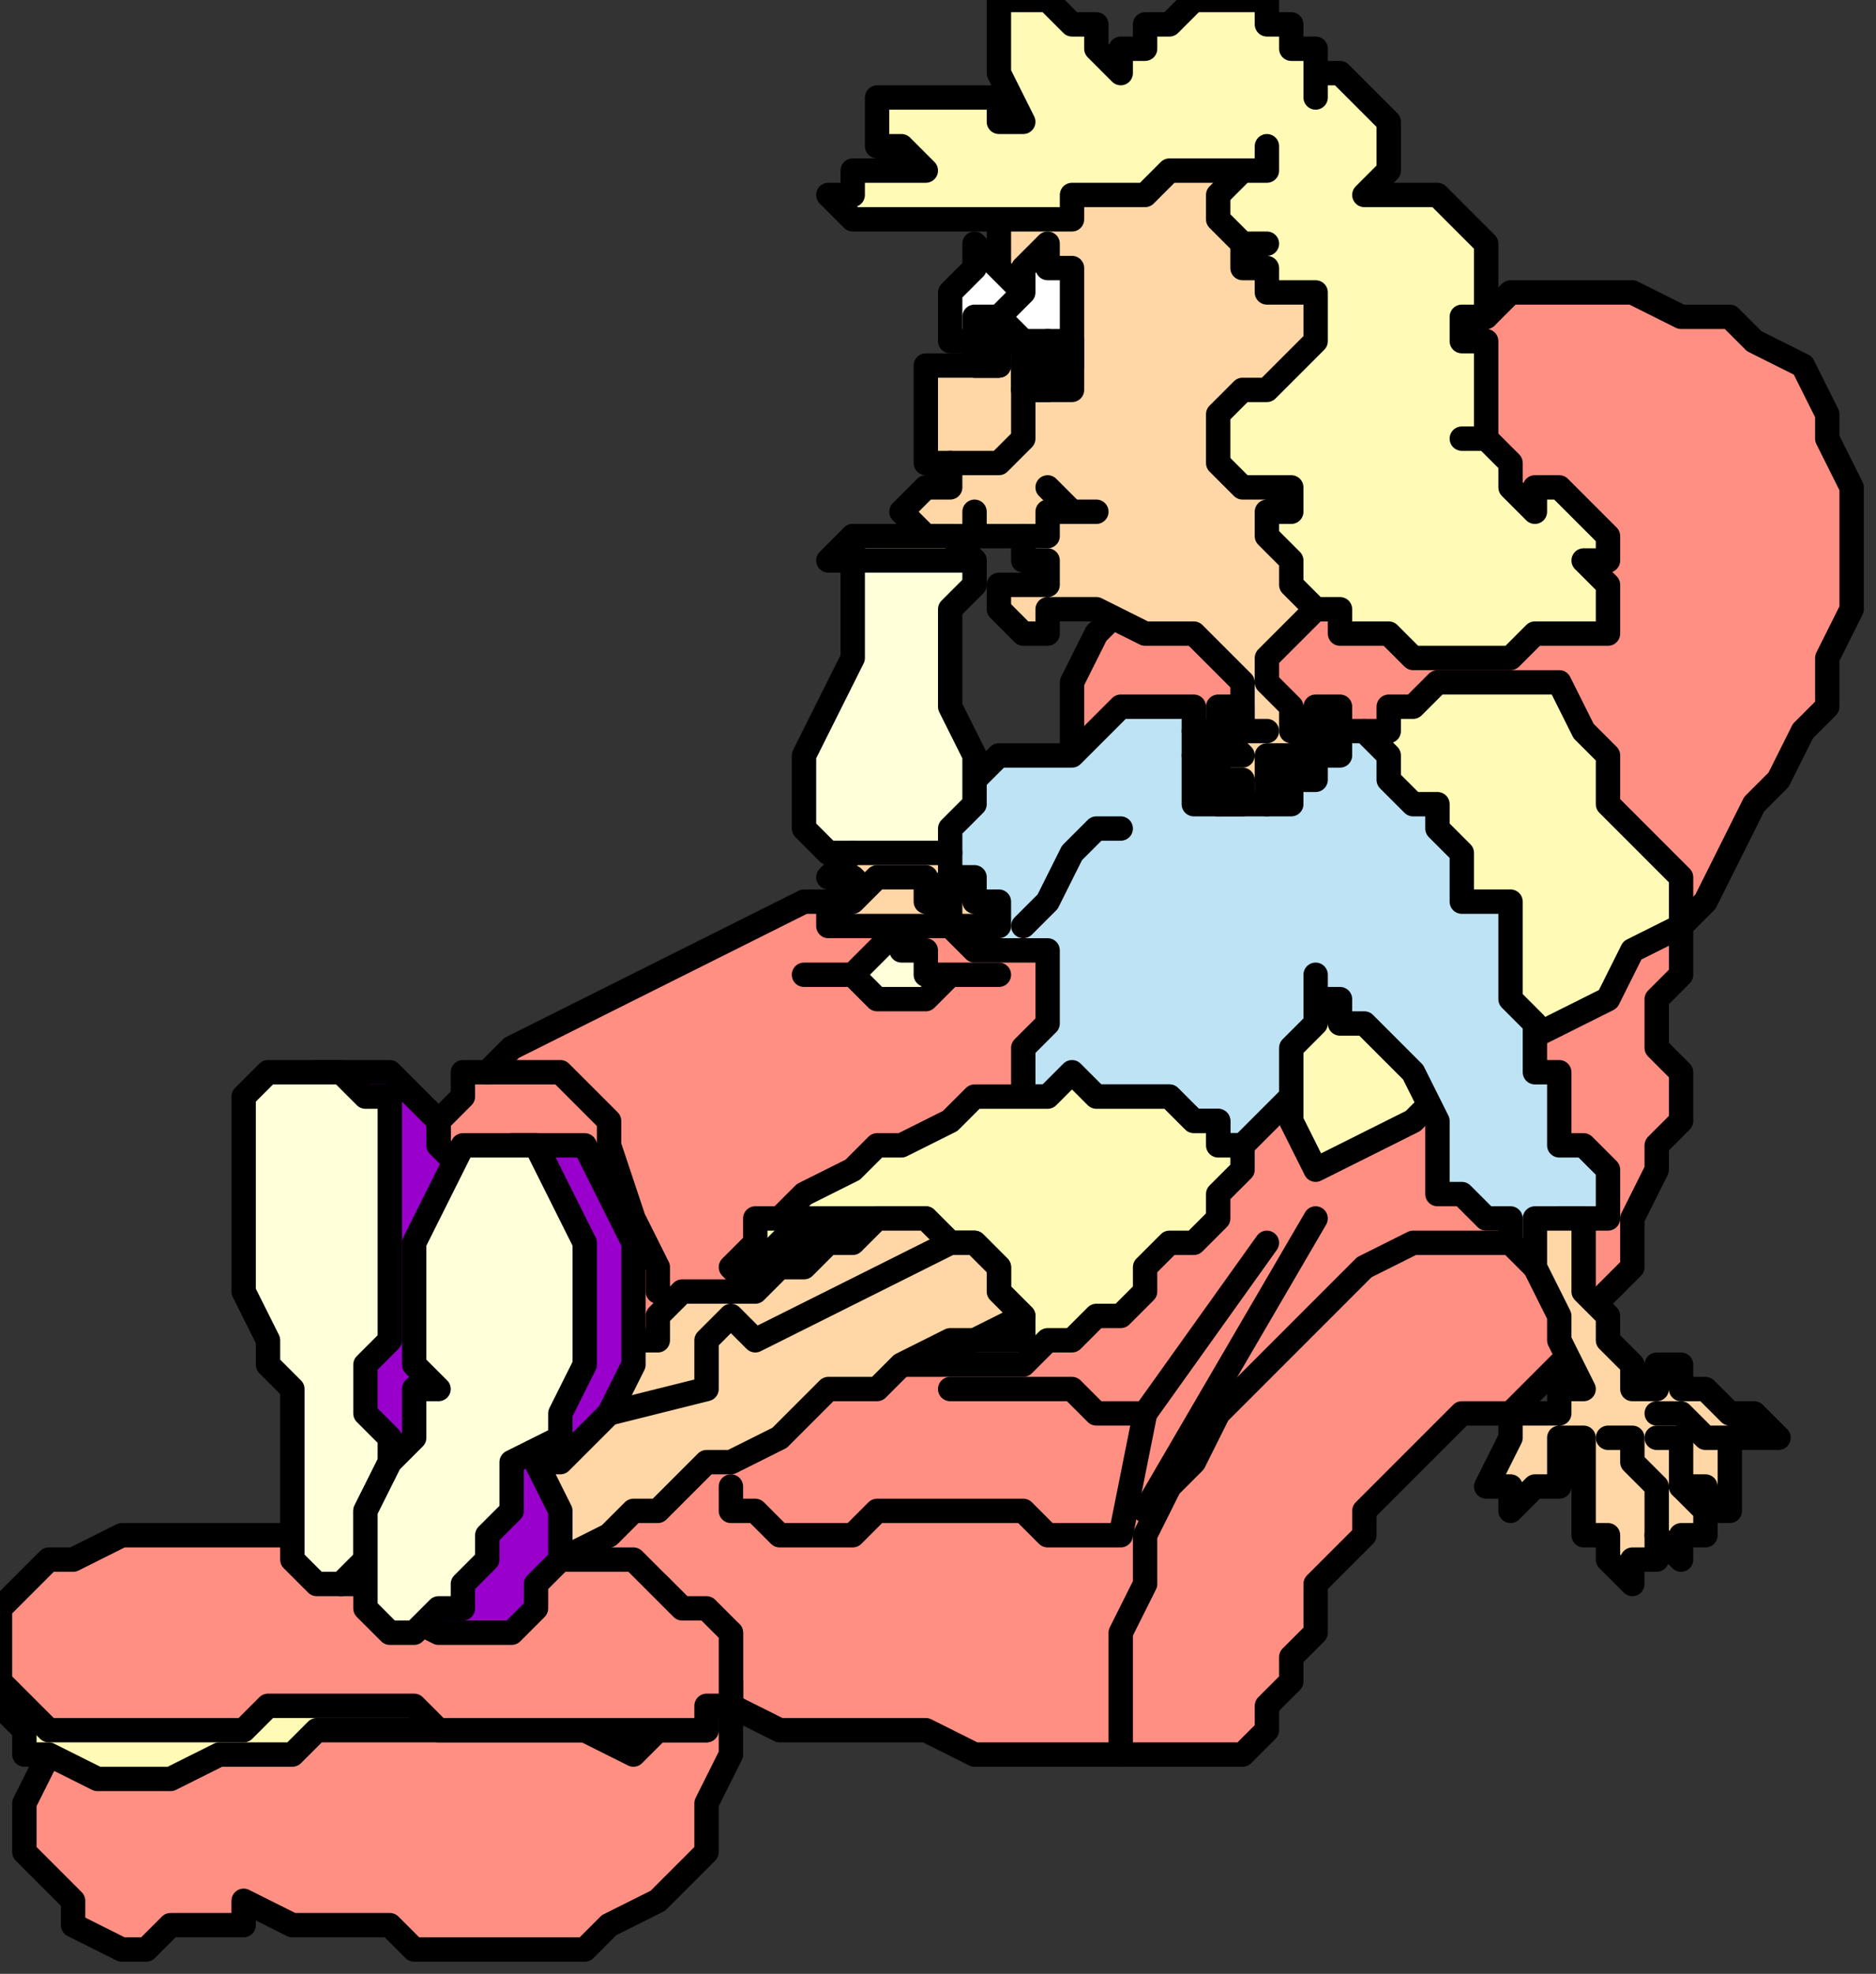 <?xml version="1.0" encoding="UTF-8" standalone="no"?>
<svg
   xmlns:dc="http://purl.org/dc/elements/1.1/"
   xmlns:cc="http://creativecommons.org/ns#"
   xmlns:rdf="http://www.w3.org/1999/02/22-rdf-syntax-ns#"
   xmlns:svg="http://www.w3.org/2000/svg"
   xmlns="http://www.w3.org/2000/svg"
   xmlns:sodipodi="http://sodipodi.sourceforge.net/DTD/sodipodi-0.dtd"
   xmlns:inkscape="http://www.inkscape.org/namespaces/inkscape"
   version="1.0"
   width="20.373mm"
   height="21.431mm"
   id="svg163"
   sodipodi:docname="XPEPL017.WMF">
  <rect width="100%" height="100%" fill="#333333" stroke="none"/>
  <sodipodi:namedview
     pagecolor="#ffffff"
     bordercolor="#666666"
     borderopacity="1"
     objecttolerance="10"
     gridtolerance="10"
     guidetolerance="10"
     inkscape:pageopacity="0"
     inkscape:pageshadow="2"
     inkscape:window-width="640"
     inkscape:window-height="480"
     id="namedview165" />
  <defs
     id="defs3">
    <pattern
       id="WMFhbasepattern"
       patternUnits="userSpaceOnUse"
       width="6"
       height="6"
       x="0"
       y="0" />
  </defs>
  <path
     style="fill:#ff8f82;fill-rule:evenodd;fill-opacity:1;stroke:none;"
     d="  M 75,27   L 75,29   L 74,30   L 73,32   L 72,33   L 71,35   L 70,37   L 69,38   L 69,40   L 68,41   L 68,43   L 69,44   L 69,46   L 68,47   L 68,48   L 67,50   L 67,51   L 67,52   L 66,53   L 65,54   L 65,55   L 64,56   L 63,57   L 62,58   L 60,58   L 59,59   L 58,60   L 57,61   L 56,62   L 56,63   L 55,64   L 54,65   L 54,67   L 53,68   L 53,69   L 52,70   L 52,71   L 51,72   L 50,72   L 49,72   L 48,72   L 48,72   L 47,72   L 46,72   L 46,72   L 45,72   L 45,72   L 45,72   L 44,72   L 42,72   L 40,72   L 38,71   L 36,71   L 34,71   L 32,71   L 30,70   L 28,70   L 27,70   L 26,70   L 25,70   L 24,70   L 23,69   L 22,69   L 21,68   L 20,68   L 19,63   L 18,57   L 18,52   L 18,47   L 18,46   L 19,45   L 19,44   L 20,44   L 21,43   L 23,42   L 25,41   L 27,40   L 29,39   L 31,38   L 33,37   L 36,37   L 37,36   L 38,36   L 39,36   L 40,35   L 41,35   L 42,34   L 43,34   L 44,34   L 44,32   L 44,31   L 44,30   L 44,28   L 45,26   L 46,25   L 47,23   L 48,22   L 49,21   L 50,20   L 51,19   L 53,18   L 54,17   L 55,17   L 56,15   L 58,14   L 59,14   L 61,13   L 62,12   L 64,12   L 67,12   L 69,13   L 71,13   L 72,14   L 74,15   L 75,17   L 75,18   L 76,20   L 76,22   L 76,23   L 76,25   L 75,27  z "
     id="path5" />
  <path
     style="fill:none;stroke:#000000;stroke-width:1px;stroke-linecap:round;stroke-linejoin:round;stroke-miterlimit:4;stroke-dasharray:none;stroke-opacity:1;"
     d="  M 75,27   L 75,29   L 74,30   L 73,32   L 72,33   L 71,35   L 70,37   L 69,38   L 69,40   L 68,41   L 68,43   L 69,44   L 69,46   L 68,47   L 68,48   L 67,50   L 67,51   L 67,52   L 66,53   L 65,54   L 65,55   L 64,56   L 63,57   L 62,58   L 60,58   L 59,59   L 58,60   L 57,61   L 56,62   L 56,63   L 55,64   L 54,65   L 54,67   L 53,68   L 53,69   L 52,70   L 52,71   L 51,72   L 50,72   L 49,72   L 48,72   L 48,72   L 47,72   L 46,72   L 46,72   L 45,72   L 45,72   L 45,72   L 44,72   L 42,72   L 40,72   L 38,71   L 36,71   L 34,71   L 32,71   L 30,70   L 28,70   L 27,70   L 26,70   L 25,70   L 24,70   L 23,69   L 22,69   L 21,68   L 20,68   L 19,63   L 18,57   L 18,52   L 18,47   L 18,46   L 19,45   L 19,44   L 20,44   L 21,43   L 23,42   L 25,41   L 27,40   L 29,39   L 31,38   L 33,37   L 36,37   L 37,36   L 38,36   L 39,36   L 40,35   L 41,35   L 42,34   L 43,34   L 44,34   L 44,32   L 44,31   L 44,30   L 44,28   L 45,26   L 46,25   L 47,23   L 48,22   L 49,21   L 50,20   L 51,19   L 53,18   L 54,17   L 55,17   L 56,15   L 58,14   L 59,14   L 61,13   L 62,12   L 64,12   L 67,12   L 69,13   L 71,13   L 72,14   L 74,15   L 75,17   L 75,18   L 76,20   L 76,22   L 76,23   L 76,25   L 75,27  "
     id="path7" />
  <path
     style="fill:#fffab5;fill-rule:evenodd;fill-opacity:1;stroke:none;"
     d="  M 54,48   L 56,47   L 58,46   L 60,44   L 62,43   L 64,42   L 66,41   L 67,39   L 69,38   L 69,37   L 69,36   L 68,35   L 67,34   L 66,33   L 66,31   L 65,30   L 64,28   L 63,28   L 63,28   L 62,28   L 61,28   L 60,28   L 60,28   L 59,28   L 58,29   L 57,29   L 57,30   L 56,30   L 56,30   L 55,31   L 53,32   L 52,33   L 51,34   L 51,35   L 50,36   L 50,37   L 50,38   L 50,39   L 50,40   L 51,41   L 51,42   L 52,43   L 53,45   L 53,46   L 54,48  z "
     id="path9" />
  <path
     style="fill:none;stroke:#000000;stroke-width:1px;stroke-linecap:round;stroke-linejoin:round;stroke-miterlimit:4;stroke-dasharray:none;stroke-opacity:1;"
     d="  M 54,48   L 56,47   L 58,46   L 60,44   L 62,43   L 64,42   L 66,41   L 67,39   L 69,38   L 69,37   L 69,36   L 68,35   L 67,34   L 66,33   L 66,31   L 65,30   L 64,28   L 63,28   L 63,28   L 62,28   L 61,28   L 60,28   L 60,28   L 59,28   L 58,29   L 57,29   L 57,30   L 56,30   L 56,30   L 55,31   L 53,32   L 52,33   L 51,34   L 51,35   L 50,36   L 50,37   L 50,38   L 50,39   L 50,40   L 51,41   L 51,42   L 52,43   L 53,45   L 53,46   L 54,48  "
     id="path11" />
  <path
     style="fill:#bde3f5;fill-rule:evenodd;fill-opacity:1;stroke:none;"
     d="  M 43,45   L 42,45   L 42,44   L 42,43   L 43,42   L 43,41   L 43,40   L 43,39   L 42,39   L 42,39   L 41,39   L 40,39   L 39,38   L 39,38   L 38,38   L 38,37   L 38,37   L 38,36   L 38,35   L 38,34   L 39,33   L 40,32   L 40,32   L 41,31   L 42,31   L 43,31   L 44,31   L 45,30   L 45,30   L 46,29   L 47,29   L 48,29   L 48,29   L 49,29   L 49,30   L 50,30   L 50,30   L 51,30   L 53,30   L 54,30   L 55,30   L 56,30   L 57,31   L 57,32   L 58,33   L 59,33   L 59,34   L 60,35   L 60,37   L 60,37   L 61,37   L 62,37   L 62,38   L 62,39   L 62,41   L 63,42   L 63,44   L 63,44   L 63,44   L 64,44   L 64,44   L 64,45   L 64,45   L 64,46   L 64,47   L 64,47   L 65,47   L 65,47   L 65,47   L 66,48   L 66,49   L 66,50   L 65,50   L 64,50   L 64,50   L 63,51   L 63,52   L 63,52   L 62,51   L 62,50   L 61,50   L 61,50   L 60,49   L 60,49   L 60,49   L 59,49   L 59,48   L 59,47   L 59,46   L 58,44   L 57,43   L 57,43   L 56,42   L 55,42   L 55,42   L 55,41   L 54,41   L 54,41   L 54,40   L 54,40   L 54,40   L 54,41   L 54,42   L 53,43   L 53,44   L 53,45   L 52,46   L 51,47   L 50,47   L 50,46   L 49,46   L 48,45   L 47,45   L 46,45   L 45,45   L 44,45   L 43,45  z "
     id="path13" />
  <path
     style="fill:none;stroke:#000000;stroke-width:1px;stroke-linecap:round;stroke-linejoin:round;stroke-miterlimit:4;stroke-dasharray:none;stroke-opacity:1;"
     d="  M 43,45   L 42,45   L 42,44   L 42,43   L 43,42   L 43,41   L 43,40   L 43,39   L 42,39   L 42,39   L 41,39   L 40,39   L 39,38   L 39,38   L 38,38   L 38,37   L 38,37   L 38,36   L 38,35   L 38,34   L 39,33   L 40,32   L 40,32   L 41,31   L 42,31   L 43,31   L 44,31   L 45,30   L 45,30   L 46,29   L 47,29   L 48,29   L 48,29   L 49,29   L 49,30   L 50,30   L 50,30   L 51,30   L 53,30   L 54,30   L 55,30   L 56,30   L 57,31   L 57,32   L 58,33   L 59,33   L 59,34   L 60,35   L 60,37   L 60,37   L 61,37   L 62,37   L 62,38   L 62,39   L 62,41   L 63,42   L 63,44   L 63,44   L 63,44   L 64,44   L 64,44   L 64,45   L 64,45   L 64,46   L 64,47   L 64,47   L 65,47   L 65,47   L 65,47   L 66,48   L 66,49   L 66,50   L 65,50   L 64,50   L 64,50   L 63,51   L 63,52   L 63,52   L 62,51   L 62,50   L 61,50   L 61,50   L 60,49   L 60,49   L 60,49   L 59,49   L 59,48   L 59,47   L 59,46   L 58,44   L 57,43   L 57,43   L 56,42   L 55,42   L 55,42   L 55,41   L 54,41   L 54,41   L 54,40   L 54,40   L 54,40   L 54,41   L 54,42   L 53,43   L 53,44   L 53,45   L 52,46   L 51,47   L 50,47   L 50,46   L 49,46   L 48,45   L 47,45   L 46,45   L 45,45   L 44,45   L 43,45  "
     id="path15" />
  <path
     style="fill:#fffab5;fill-rule:evenodd;fill-opacity:1;stroke:none;"
     d="  M 31,53   L 30,52   L 31,51   L 31,50   L 32,50   L 33,49   L 35,48   L 36,47   L 37,47   L 39,46   L 40,45   L 42,45   L 43,45   L 44,44   L 45,45   L 46,45   L 47,45   L 48,45   L 49,46   L 50,46   L 50,47   L 51,47   L 51,48   L 50,49   L 50,50   L 49,51   L 48,51   L 47,52   L 47,53   L 46,54   L 45,54   L 44,55   L 43,55   L 42,56   L 42,56   L 41,56   L 40,56   L 40,56   L 39,56   L 39,56   L 38,56   L 37,56   L 36,56   L 35,55   L 34,55   L 33,55   L 32,54   L 31,54   L 31,53  z "
     id="path17" />
  <path
     style="fill:none;stroke:#000000;stroke-width:1px;stroke-linecap:round;stroke-linejoin:round;stroke-miterlimit:4;stroke-dasharray:none;stroke-opacity:1;"
     d="  M 31,53   L 30,52   L 31,51   L 31,50   L 32,50   L 33,49   L 35,48   L 36,47   L 37,47   L 39,46   L 40,45   L 42,45   L 43,45   L 44,44   L 45,45   L 46,45   L 47,45   L 48,45   L 49,46   L 50,46   L 50,47   L 51,47   L 51,48   L 50,49   L 50,50   L 49,51   L 48,51   L 47,52   L 47,53   L 46,54   L 45,54   L 44,55   L 43,55   L 42,56   L 42,56   L 41,56   L 40,56   L 40,56   L 39,56   L 39,56   L 38,56   L 37,56   L 36,56   L 35,55   L 34,55   L 33,55   L 32,54   L 31,54   L 31,53  "
     id="path19" />
  <path
     style="fill:#000000;fill-rule:evenodd;fill-opacity:1;stroke:none;"
     d="  M 37,50   L 38,50   L 39,51   L 40,51   L 41,52   L 41,53   L 42,54   L 42,54   L 42,55   L 42,55   L 42,55   L 42,55   L 41,55   L 40,55   L 39,55   L 38,55   L 37,55   L 36,55   L 35,55   L 34,55   L 33,54   L 32,54   L 32,53   L 31,53   L 31,52   L 31,52   L 32,51   L 32,51   L 33,50   L 34,50   L 35,50   L 36,50   L 37,50  z "
     id="path21" />
  <path
     style="fill:none;stroke:#000000;stroke-width:1px;stroke-linecap:round;stroke-linejoin:round;stroke-miterlimit:4;stroke-dasharray:none;stroke-opacity:1;"
     d="  M 37,50   L 38,50   L 39,51   L 40,51   L 41,52   L 41,53   L 42,54   L 42,54   L 42,55   L 42,55   L 42,55   L 42,55   L 41,55   L 40,55   L 39,55   L 38,55   L 37,55   L 36,55   L 35,55   L 34,55   L 33,54   L 32,54   L 32,53   L 31,53   L 31,52   L 31,52   L 32,51   L 32,51   L 33,50   L 34,50   L 35,50   L 36,50   L 37,50  "
     id="path23" />
  <path
     style="fill:#ffd6a6;fill-rule:evenodd;fill-opacity:1;stroke:none;"
     d="  M 21,65   L 22,64   L 23,64   L 25,63   L 26,62   L 27,62   L 28,61   L 29,60   L 30,60   L 32,59   L 33,58   L 34,57   L 36,57   L 37,56   L 39,55   L 40,55   L 42,54   L 41,53   L 41,52   L 40,51   L 39,51   L 38,50   L 37,50   L 36,50   L 36,50   L 35,51   L 34,51   L 34,51   L 33,52   L 32,52   L 32,52   L 31,53   L 30,53   L 29,53   L 28,53   L 28,53   L 27,54   L 27,55   L 26,55   L 26,55   L 25,55   L 25,55   L 24,55   L 23,55   L 23,56   L 22,58   L 22,60   L 22,63   L 21,65  z "
     id="path25" />
  <path
     style="fill:none;stroke:#000000;stroke-width:1px;stroke-linecap:round;stroke-linejoin:round;stroke-miterlimit:4;stroke-dasharray:none;stroke-opacity:1;"
     d="  M 21,65   L 22,64   L 23,64   L 25,63   L 26,62   L 27,62   L 28,61   L 29,60   L 30,60   L 32,59   L 33,58   L 34,57   L 36,57   L 37,56   L 39,55   L 40,55   L 42,54   L 41,53   L 41,52   L 40,51   L 39,51   L 38,50   L 37,50   L 36,50   L 36,50   L 35,51   L 34,51   L 34,51   L 33,52   L 32,52   L 32,52   L 31,53   L 30,53   L 29,53   L 28,53   L 28,53   L 27,54   L 27,55   L 26,55   L 26,55   L 25,55   L 25,55   L 24,55   L 23,55   L 23,56   L 22,58   L 22,60   L 22,63   L 21,65  "
     id="path27" />
  <path
     style="fill:#ff8f82;fill-rule:evenodd;fill-opacity:1;stroke:none;"
     d="  M 2,71   L 2,72   L 1,74   L 1,75   L 1,76   L 2,77   L 3,78   L 3,79   L 5,80   L 5,80   L 6,80   L 7,79   L 7,79   L 8,79   L 9,79   L 10,79   L 10,78   L 12,79   L 13,79   L 14,79   L 16,79   L 17,80   L 18,80   L 20,80   L 21,80   L 23,80   L 24,80   L 25,79   L 27,78   L 28,77   L 29,76   L 29,74   L 30,72   L 30,71   L 30,70   L 30,69   L 29,69   L 27,69   L 24,68   L 22,68   L 20,68   L 17,68   L 15,68   L 12,68   L 10,69   L 9,69   L 8,69   L 7,69   L 6,70   L 5,70   L 4,70   L 3,71   L 2,71  z "
     id="path29" />
  <path
     style="fill:none;stroke:#000000;stroke-width:1px;stroke-linecap:round;stroke-linejoin:round;stroke-miterlimit:4;stroke-dasharray:none;stroke-opacity:1;"
     d="  M 2,71   L 2,72   L 1,74   L 1,75   L 1,76   L 2,77   L 3,78   L 3,79   L 5,80   L 5,80   L 6,80   L 7,79   L 7,79   L 8,79   L 9,79   L 10,79   L 10,78   L 12,79   L 13,79   L 14,79   L 16,79   L 17,80   L 18,80   L 20,80   L 21,80   L 23,80   L 24,80   L 25,79   L 27,78   L 28,77   L 29,76   L 29,74   L 30,72   L 30,71   L 30,70   L 30,69   L 29,69   L 27,69   L 24,68   L 22,68   L 20,68   L 17,68   L 15,68   L 12,68   L 10,69   L 9,69   L 8,69   L 7,69   L 6,70   L 5,70   L 4,70   L 3,71   L 2,71  "
     id="path31" />
  <path
     style="fill:#fffab5;fill-rule:evenodd;fill-opacity:1;stroke:none;"
     d="  M 16,65   L 17,64   L 17,64   L 18,64   L 18,64   L 19,64   L 19,64   L 20,64   L 21,64   L 23,64   L 24,64   L 26,65   L 27,65   L 28,66   L 29,67   L 30,67   L 30,68   L 30,69   L 30,70   L 29,70   L 29,71   L 28,71   L 27,71   L 26,72   L 24,71   L 22,71   L 21,71   L 20,71   L 19,71   L 18,71   L 17,71   L 17,71   L 16,71   L 15,71   L 14,71   L 14,71   L 13,71   L 12,72   L 11,72   L 10,72   L 9,72   L 7,73   L 5,73   L 4,73   L 2,72   L 1,72   L 1,71   L 0,70   L 0,69   L 1,68   L 1,67   L 2,66   L 4,66   L 5,65   L 6,65   L 8,65   L 9,65   L 11,65   L 12,64   L 13,64   L 14,64   L 14,64   L 15,64   L 16,64   L 16,65  z "
     id="path33" />
  <path
     style="fill:none;stroke:#000000;stroke-width:1px;stroke-linecap:round;stroke-linejoin:round;stroke-miterlimit:4;stroke-dasharray:none;stroke-opacity:1;"
     d="  M 16,65   L 17,64   L 17,64   L 18,64   L 18,64   L 19,64   L 19,64   L 20,64   L 21,64   L 23,64   L 24,64   L 26,65   L 27,65   L 28,66   L 29,67   L 30,67   L 30,68   L 30,69   L 30,70   L 29,70   L 29,71   L 28,71   L 27,71   L 26,72   L 24,71   L 22,71   L 21,71   L 20,71   L 19,71   L 18,71   L 17,71   L 17,71   L 16,71   L 15,71   L 14,71   L 14,71   L 13,71   L 12,72   L 11,72   L 10,72   L 9,72   L 7,73   L 5,73   L 4,73   L 2,72   L 1,72   L 1,71   L 0,70   L 0,69   L 1,68   L 1,67   L 2,66   L 4,66   L 5,65   L 6,65   L 8,65   L 9,65   L 11,65   L 12,64   L 13,64   L 14,64   L 14,64   L 15,64   L 16,64   L 16,65  "
     id="path35" />
  <path
     style="fill:#ff8f82;fill-rule:evenodd;fill-opacity:1;stroke:none;"
     d="  M 16,64   L 17,64   L 17,64   L 18,64   L 18,64   L 19,64   L 19,64   L 20,64   L 21,64   L 23,64   L 24,64   L 26,64   L 27,65   L 28,66   L 29,66   L 30,67   L 30,68   L 30,69   L 30,70   L 29,70   L 29,71   L 28,71   L 27,71   L 26,71   L 24,71   L 22,71   L 21,71   L 20,71   L 19,71   L 18,71   L 17,70   L 17,70   L 16,70   L 15,70   L 14,70   L 14,70   L 13,70   L 12,70   L 11,70   L 10,71   L 9,71   L 7,71   L 5,71   L 3,71   L 2,71   L 1,70   L 0,69   L 0,68   L 0,67   L 0,66   L 1,65   L 2,64   L 3,64   L 5,63   L 6,63   L 8,63   L 9,63   L 10,63   L 12,63   L 13,63   L 13,63   L 14,63   L 15,64   L 16,64   L 16,64  z "
     id="path37" />
  <path
     style="fill:none;stroke:#000000;stroke-width:1px;stroke-linecap:round;stroke-linejoin:round;stroke-miterlimit:4;stroke-dasharray:none;stroke-opacity:1;"
     d="  M 16,64   L 17,64   L 17,64   L 18,64   L 18,64   L 19,64   L 19,64   L 20,64   L 21,64   L 23,64   L 24,64   L 26,64   L 27,65   L 28,66   L 29,66   L 30,67   L 30,68   L 30,69   L 30,70   L 29,70   L 29,71   L 28,71   L 27,71   L 26,71   L 24,71   L 22,71   L 21,71   L 20,71   L 19,71   L 18,71   L 17,70   L 17,70   L 16,70   L 15,70   L 14,70   L 14,70   L 13,70   L 12,70   L 11,70   L 10,71   L 9,71   L 7,71   L 5,71   L 3,71   L 2,71   L 1,70   L 0,69   L 0,68   L 0,67   L 0,66   L 1,65   L 2,64   L 3,64   L 5,63   L 6,63   L 8,63   L 9,63   L 10,63   L 12,63   L 13,63   L 13,63   L 14,63   L 15,64   L 16,64   L 16,64  "
     id="path39" />
  <path
     style="fill:#9900cc;fill-rule:evenodd;fill-opacity:1;stroke:none;"
     d="  M 17,57   L 18,57   L 18,58   L 18,59   L 18,60   L 18,62   L 17,64   L 16,65   L 15,65   L 14,65   L 14,64   L 13,62   L 13,60   L 13,59   L 13,58   L 13,57   L 13,57   L 13,56   L 12,55   L 12,53   L 12,51   L 12,49   L 12,48   L 12,47   L 12,46   L 12,45   L 13,44   L 13,44   L 15,44   L 16,44   L 17,45   L 17,45   L 18,46   L 18,47   L 19,48   L 19,50   L 19,51   L 19,53   L 18,54   L 18,56   L 17,57  z "
     id="path41" />
  <path
     style="fill:none;stroke:#000000;stroke-width:1px;stroke-linecap:round;stroke-linejoin:round;stroke-miterlimit:4;stroke-dasharray:none;stroke-opacity:1;"
     d="  M 17,57   L 18,57   L 18,58   L 18,59   L 18,60   L 18,62   L 17,64   L 16,65   L 15,65   L 14,65   L 14,64   L 13,62   L 13,60   L 13,59   L 13,58   L 13,57   L 13,57   L 13,56   L 12,55   L 12,53   L 12,51   L 12,49   L 12,48   L 12,47   L 12,46   L 12,45   L 13,44   L 13,44   L 15,44   L 16,44   L 17,45   L 17,45   L 18,46   L 18,47   L 19,48   L 19,50   L 19,51   L 19,53   L 18,54   L 18,56   L 17,57  "
     id="path43" />
  <path
     style="fill:#9900cc;fill-rule:evenodd;fill-opacity:1;stroke:none;"
     d="  M 23,60   L 23,60   L 22,60   L 22,60   L 23,62   L 23,63   L 23,64   L 22,65   L 22,66   L 21,67   L 20,67   L 19,67   L 18,67   L 16,66   L 16,64   L 17,62   L 18,60   L 18,59   L 18,58   L 19,57   L 19,57   L 19,56   L 19,55   L 19,54   L 19,54   L 19,51   L 20,49   L 21,47   L 22,47   L 24,47   L 25,49   L 26,51   L 26,54   L 26,56   L 25,58   L 24,59   L 23,60  z "
     id="path45" />
  <path
     style="fill:none;stroke:#000000;stroke-width:1px;stroke-linecap:round;stroke-linejoin:round;stroke-miterlimit:4;stroke-dasharray:none;stroke-opacity:1;"
     d="  M 23,60   L 23,60   L 22,60   L 22,60   L 23,62   L 23,63   L 23,64   L 22,65   L 22,66   L 21,67   L 20,67   L 19,67   L 18,67   L 16,66   L 16,64   L 17,62   L 18,60   L 18,59   L 18,58   L 19,57   L 19,57   L 19,56   L 19,55   L 19,54   L 19,54   L 19,51   L 20,49   L 21,47   L 22,47   L 24,47   L 25,49   L 26,51   L 26,54   L 26,56   L 25,58   L 24,59   L 23,60  "
     id="path47" />
  <path
     style="fill:#ffffd9;fill-rule:evenodd;fill-opacity:1;stroke:none;"
     d="  M 15,56   L 15,57   L 15,58   L 16,59   L 16,60   L 15,62   L 15,64   L 14,65   L 14,65   L 13,65   L 12,64   L 12,62   L 12,60   L 12,59   L 12,58   L 12,57   L 12,57   L 11,56   L 11,55   L 10,53   L 10,51   L 10,49   L 10,48   L 10,47   L 10,46   L 10,45   L 11,44   L 12,44   L 13,44   L 14,44   L 15,45   L 16,45   L 16,46   L 16,47   L 16,48   L 16,50   L 16,51   L 16,53   L 16,54   L 16,55   L 15,56  z "
     id="path49" />
  <path
     style="fill:none;stroke:#000000;stroke-width:1px;stroke-linecap:round;stroke-linejoin:round;stroke-miterlimit:4;stroke-dasharray:none;stroke-opacity:1;"
     d="  M 15,56   L 15,57   L 15,58   L 16,59   L 16,60   L 15,62   L 15,64   L 14,65   L 14,65   L 13,65   L 12,64   L 12,62   L 12,60   L 12,59   L 12,58   L 12,57   L 12,57   L 11,56   L 11,55   L 10,53   L 10,51   L 10,49   L 10,48   L 10,47   L 10,46   L 10,45   L 11,44   L 12,44   L 13,44   L 14,44   L 15,45   L 16,45   L 16,46   L 16,47   L 16,48   L 16,50   L 16,51   L 16,53   L 16,54   L 16,55   L 15,56  "
     id="path51" />
  <path
     style="fill:#ffffd9;fill-rule:evenodd;fill-opacity:1;stroke:none;"
     d="  M 21,60   L 21,60   L 21,61   L 21,61   L 21,62   L 20,63   L 20,64   L 19,65   L 19,66   L 18,66   L 17,67   L 17,67   L 16,67   L 15,66   L 15,64   L 15,62   L 16,60   L 17,59   L 17,58   L 17,57   L 18,57   L 17,56   L 17,55   L 17,54   L 17,54   L 17,51   L 18,49   L 19,47   L 21,47   L 22,47   L 23,49   L 24,51   L 24,54   L 24,56   L 23,58   L 23,59   L 21,60  z "
     id="path53" />
  <path
     style="fill:none;stroke:#000000;stroke-width:1px;stroke-linecap:round;stroke-linejoin:round;stroke-miterlimit:4;stroke-dasharray:none;stroke-opacity:1;"
     d="  M 21,60   L 21,60   L 21,61   L 21,61   L 21,62   L 20,63   L 20,64   L 19,65   L 19,66   L 18,66   L 17,67   L 17,67   L 16,67   L 15,66   L 15,64   L 15,62   L 16,60   L 17,59   L 17,58   L 17,57   L 18,57   L 17,56   L 17,55   L 17,54   L 17,54   L 17,51   L 18,49   L 19,47   L 21,47   L 22,47   L 23,49   L 24,51   L 24,54   L 24,56   L 23,58   L 23,59   L 21,60  "
     id="path55" />
  <path
     style="fill:none;stroke:#000000;stroke-width:1px;stroke-linecap:round;stroke-linejoin:round;stroke-miterlimit:4;stroke-dasharray:none;stroke-opacity:1;"
     d="  M 20,44   L 21,44   L 22,44   L 22,44   L 23,44   L 25,46   L 25,47   L 26,50   L 27,52   L 27,53  "
     id="path57" />
  <path
     style="fill:none;stroke:#000000;stroke-width:1px;stroke-linecap:round;stroke-linejoin:round;stroke-miterlimit:4;stroke-dasharray:none;stroke-opacity:1;"
     d="  M 30,61   L 30,61   L 30,62   L 31,62   L 31,62   L 32,63   L 33,63   L 34,63   L 35,63   L 36,62   L 38,62   L 39,62   L 40,62   L 42,62   L 43,63   L 44,63   L 46,63   L 46,63   L 47,58   L 46,58   L 45,58   L 44,57   L 42,57   L 41,57   L 40,57   L 39,57   L 39,57  "
     id="path59" />
  <path
     style="fill:none;stroke:#000000;stroke-width:1px;stroke-linecap:round;stroke-linejoin:round;stroke-miterlimit:4;stroke-dasharray:none;stroke-opacity:1;"
     d="  M 47,58   L 52,51  "
     id="path61" />
  <path
     style="fill:none;stroke:#000000;stroke-width:1px;stroke-linecap:round;stroke-linejoin:round;stroke-miterlimit:4;stroke-dasharray:none;stroke-opacity:1;"
     d="  M 54,50   L 47,62  "
     id="path63" />
  <path
     style="fill:none;stroke:#000000;stroke-width:1px;stroke-linecap:round;stroke-linejoin:round;stroke-miterlimit:4;stroke-dasharray:none;stroke-opacity:1;"
     d="  M 63,52   L 62,51   L 60,51   L 58,51   L 56,52   L 55,53   L 53,55   L 52,56   L 50,58   L 49,60   L 48,61   L 47,63   L 47,65   L 46,67   L 46,69   L 46,70   L 46,72  "
     id="path65" />
  <path
     style="fill:none;stroke:#000000;stroke-width:1px;stroke-linecap:round;stroke-linejoin:round;stroke-miterlimit:4;stroke-dasharray:none;stroke-opacity:1;"
     d="  M 42,38   L 43,37   L 44,35   L 45,34   L 46,34  "
     id="path67" />
  <path
     style="fill:#ffd6a6;fill-rule:evenodd;fill-opacity:1;stroke:none;"
     d="  M 63,51   L 63,52   L 64,54   L 64,55   L 65,57   L 65,57   L 64,57   L 64,58   L 64,58   L 63,58   L 62,58   L 62,59   L 61,61   L 62,61   L 62,61   L 62,61   L 62,62   L 63,61   L 64,61   L 64,60   L 64,59   L 64,59   L 64,59   L 65,59   L 65,59   L 65,60   L 65,61   L 65,61   L 65,62   L 65,63   L 66,63   L 66,64   L 67,65   L 67,65   L 67,64   L 68,64   L 68,63   L 68,63   L 68,63   L 69,64   L 69,64   L 69,63   L 70,63   L 70,63   L 70,63   L 70,62   L 70,62   L 70,62   L 69,61   L 70,61   L 70,62   L 70,62   L 71,62   L 71,62   L 71,61   L 71,61   L 71,61   L 71,60   L 71,60   L 71,60   L 71,59   L 71,59   L 72,59   L 72,59   L 73,59   L 73,59   L 73,59   L 72,58   L 72,58   L 72,58   L 71,58   L 71,58   L 71,58   L 70,57   L 70,57   L 69,57   L 69,56   L 68,56   L 68,57   L 68,57   L 67,57   L 67,56   L 67,56   L 66,55   L 66,55   L 66,55   L 66,55   L 66,55   L 66,55   L 66,54   L 65,53   L 65,51   L 65,50   L 64,50   L 63,50   L 63,51   L 63,51  z "
     id="path69" />
  <path
     style="fill:none;stroke:#000000;stroke-width:1px;stroke-linecap:round;stroke-linejoin:round;stroke-miterlimit:4;stroke-dasharray:none;stroke-opacity:1;"
     d="  M 63,51   L 63,52   L 64,54   L 64,55   L 65,57   L 65,57   L 64,57   L 64,58   L 64,58   L 63,58   L 62,58   L 62,59   L 61,61   L 62,61   L 62,61   L 62,61   L 62,62   L 63,61   L 64,61   L 64,60   L 64,59   L 64,59   L 64,59   L 65,59   L 65,59   L 65,60   L 65,61   L 65,61   L 65,62   L 65,63   L 66,63   L 66,64   L 67,65   L 67,65   L 67,64   L 68,64   L 68,63   L 68,63   L 68,63   L 69,64   L 69,64   L 69,63   L 70,63   L 70,63   L 70,63   L 70,62   L 70,62   L 70,62   L 69,61   L 70,61   L 70,62   L 70,62   L 71,62   L 71,62   L 71,61   L 71,61   L 71,61   L 71,60   L 71,60   L 71,60   L 71,59   L 71,59   L 72,59   L 72,59   L 73,59   L 73,59   L 73,59   L 72,58   L 72,58   L 72,58   L 71,58   L 71,58   L 71,58   L 70,57   L 70,57   L 69,57   L 69,56   L 68,56   L 68,57   L 68,57   L 67,57   L 67,56   L 67,56   L 66,55   L 66,55   L 66,55   L 66,55   L 66,55   L 66,55   L 66,54   L 65,53   L 65,51   L 65,50   L 64,50   L 63,50   L 63,51   L 63,51  "
     id="path71" />
  <path
     style="fill:none;stroke:#000000;stroke-width:1px;stroke-linecap:round;stroke-linejoin:round;stroke-miterlimit:4;stroke-dasharray:none;stroke-opacity:1;"
     d="  M 68,63   L 68,62   L 68,62   L 68,61   L 67,60   L 67,60   L 67,59   L 66,59   L 66,59  "
     id="path73" />
  <path
     style="fill:none;stroke:#000000;stroke-width:1px;stroke-linecap:round;stroke-linejoin:round;stroke-miterlimit:4;stroke-dasharray:none;stroke-opacity:1;"
     d="  M 69,61   L 69,61   L 69,60   L 69,59   L 69,59   L 68,59   L 68,59   L 68,59   L 68,59  "
     id="path75" />
  <path
     style="fill:none;stroke:#000000;stroke-width:1px;stroke-linecap:round;stroke-linejoin:round;stroke-miterlimit:4;stroke-dasharray:none;stroke-opacity:1;"
     d="  M 71,59   L 70,59   L 69,58   L 69,58   L 68,58  "
     id="path77" />
  <path
     style="fill:none;stroke:#000000;stroke-width:1px;stroke-linecap:round;stroke-linejoin:round;stroke-miterlimit:4;stroke-dasharray:none;stroke-opacity:1;"
     d="  M 53,12   L 52,12   L 52,13   L 51,13   L 51,14  "
     id="path79" />
  <path
     style="fill:#ffd6a6;fill-rule:evenodd;fill-opacity:1;stroke:none;"
     d="  M 41,15   L 41,14   L 41,14   L 41,13   L 41,12   L 41,10   L 41,8   L 42,7   L 42,7   L 42,7   L 42,7   L 42,7   L 42,7   L 43,7   L 43,6   L 44,6   L 45,6   L 46,6   L 46,6   L 47,6   L 49,6   L 50,6   L 51,6   L 52,6   L 53,6   L 54,7   L 54,7   L 55,7   L 55,8   L 55,8   L 55,8   L 55,8   L 55,8   L 55,9   L 56,11   L 56,13   L 56,16   L 56,19   L 56,21   L 55,23   L 54,24   L 54,25   L 53,26   L 53,26   L 52,27   L 52,27   L 52,28   L 53,29   L 53,30   L 53,30   L 54,30   L 54,30   L 54,30   L 55,30   L 54,30   L 54,30   L 54,31   L 53,31   L 53,32   L 53,32   L 52,33   L 52,33   L 51,33   L 50,33   L 50,33   L 50,32   L 50,32   L 50,32   L 50,31   L 50,31   L 50,30   L 51,30   L 51,30   L 51,29   L 51,28   L 50,27   L 49,26   L 48,26   L 47,26   L 45,25   L 43,25   L 43,26   L 43,26   L 43,26   L 42,26   L 42,26   L 41,25   L 41,25   L 41,25   L 41,25   L 41,24   L 42,24   L 42,24   L 42,24   L 43,24   L 43,24   L 43,24   L 43,24   L 43,23   L 42,23   L 42,23   L 42,22   L 42,22   L 42,22   L 42,22   L 42,22   L 42,22   L 42,22   L 42,22   L 41,22   L 41,22   L 40,22   L 40,21   L 40,22   L 39,22   L 39,22   L 39,22   L 38,22   L 38,22   L 37,21   L 37,21   L 37,21   L 38,20   L 38,20   L 39,20   L 39,20   L 39,20   L 39,20   L 39,20   L 39,20   L 39,20   L 39,20   L 39,19   L 39,19   L 39,19   L 39,19   L 39,19   L 38,19   L 38,18   L 38,18   L 38,17   L 38,16   L 38,15   L 39,15   L 40,15   L 40,15   L 40,15   L 41,15   L 41,15  z "
     id="path81" />
  <path
     style="fill:none;stroke:#000000;stroke-width:1px;stroke-linecap:round;stroke-linejoin:round;stroke-miterlimit:4;stroke-dasharray:none;stroke-opacity:1;"
     d="  M 41,15   L 41,14   L 41,14   L 41,13   L 41,12   L 41,10   L 41,8   L 42,7   L 42,7   L 42,7   L 42,7   L 42,7   L 42,7   L 43,7   L 43,6   L 44,6   L 45,6   L 46,6   L 46,6   L 47,6   L 49,6   L 50,6   L 51,6   L 52,6   L 53,6   L 54,7   L 54,7   L 55,7   L 55,8   L 55,8   L 55,8   L 55,8   L 55,8   L 55,9   L 56,11   L 56,13   L 56,16   L 56,19   L 56,21   L 55,23   L 54,24   L 54,25   L 53,26   L 53,26   L 52,27   L 52,27   L 52,28   L 53,29   L 53,30   L 53,30   L 54,30   L 54,30   L 54,30   L 55,30   L 54,30   L 54,30   L 54,31   L 53,31   L 53,32   L 53,32   L 52,33   L 52,33   L 51,33   L 50,33   L 50,33   L 50,32   L 50,32   L 50,32   L 50,31   L 50,31   L 50,30   L 51,30   L 51,30   L 51,29   L 51,28   L 50,27   L 49,26   L 48,26   L 47,26   L 45,25   L 43,25   L 43,26   L 43,26   L 43,26   L 42,26   L 42,26   L 41,25   L 41,25   L 41,25   L 41,25   L 41,24   L 42,24   L 42,24   L 42,24   L 43,24   L 43,24   L 43,24   L 43,24   L 43,23   L 42,23   L 42,23   L 42,22   L 42,22   L 42,22   L 42,22   L 42,22   L 42,22   L 42,22   L 42,22   L 41,22   L 41,22   L 40,22   L 40,21   L 40,22   L 39,22   L 39,22   L 39,22   L 38,22   L 38,22   L 37,21   L 37,21   L 37,21   L 38,20   L 38,20   L 39,20   L 39,20   L 39,20   L 39,20   L 39,20   L 39,20   L 39,20   L 39,20   L 39,19   L 39,19   L 39,19   L 39,19   L 39,19   L 38,19   L 38,18   L 38,18   L 38,17   L 38,16   L 38,15   L 39,15   L 40,15   L 40,15   L 40,15   L 41,15   L 41,15  "
     id="path83" />
  <path
     style="fill:#fffab5;fill-rule:evenodd;fill-opacity:1;stroke:none;"
     d="  M 38,7   L 37,6   L 36,6   L 36,5   L 36,4   L 36,4   L 37,4   L 37,4   L 38,4   L 38,4   L 39,4   L 40,4   L 41,4   L 41,4   L 41,5   L 41,5   L 42,5   L 41,3   L 41,2   L 41,1   L 41,0   L 41,0   L 42,0   L 42,0   L 43,0   L 44,1   L 45,1   L 45,2   L 46,3   L 46,3   L 46,3   L 46,3   L 46,3   L 46,2   L 47,2   L 47,1   L 48,1   L 48,1   L 49,0   L 50,0   L 50,0   L 51,0   L 52,0   L 52,1   L 53,1   L 53,2   L 54,2   L 54,3   L 54,3   L 54,3   L 54,3   L 54,3   L 54,4   L 54,3   L 54,3   L 55,3   L 55,3   L 56,4   L 56,4   L 57,5   L 57,6   L 57,7   L 57,7   L 57,7   L 56,8   L 56,8   L 57,8   L 57,8   L 57,8   L 58,8   L 59,8   L 59,8   L 60,9   L 60,9   L 61,10   L 61,11   L 61,11   L 61,12   L 61,13   L 60,13   L 60,14   L 61,14   L 61,15   L 61,15   L 61,16   L 61,17   L 61,17   L 61,18   L 60,18   L 61,18   L 62,19   L 62,20   L 63,21   L 63,20   L 63,20   L 63,20   L 64,20   L 64,20   L 65,21   L 66,22   L 66,22   L 66,23   L 66,23   L 66,23   L 65,23   L 66,24   L 66,24   L 66,24   L 66,25   L 66,25   L 66,26   L 65,26   L 65,26   L 64,26   L 64,26   L 64,26   L 64,26   L 63,26   L 63,26   L 63,26   L 62,27   L 62,27   L 61,27   L 60,27   L 60,27   L 59,27   L 58,27   L 57,26   L 56,26   L 56,26   L 55,26   L 55,25   L 55,25   L 54,25   L 53,24   L 53,23   L 52,22   L 52,22   L 52,21   L 53,21   L 53,20   L 52,20   L 51,20   L 50,19   L 50,18   L 50,17   L 51,16   L 52,16   L 53,15   L 53,15   L 53,15   L 54,14   L 54,14   L 54,13   L 54,12   L 53,12   L 53,12   L 52,12   L 52,11   L 51,11   L 51,11   L 51,11   L 51,10   L 52,10   L 52,10   L 51,10   L 51,10   L 50,9   L 50,8   L 50,8   L 51,7   L 51,7   L 52,7   L 52,7   L 52,6   L 52,6   L 52,6   L 52,7   L 51,7   L 51,7   L 50,7   L 50,7   L 50,7   L 50,7   L 50,7   L 49,7   L 49,7   L 48,7   L 48,7   L 47,8   L 47,8   L 46,8   L 45,8   L 45,8   L 44,8   L 44,9   L 43,9   L 43,9   L 42,9   L 42,9   L 41,9   L 41,9   L 40,9   L 39,9   L 38,9   L 37,9   L 37,9   L 36,9   L 35,9   L 35,9   L 35,9   L 34,8   L 34,8   L 34,8   L 35,8   L 35,8   L 35,7   L 36,7   L 37,7   L 37,7   L 38,7  z "
     id="path85" />
  <path
     style="fill:none;stroke:#000000;stroke-width:1px;stroke-linecap:round;stroke-linejoin:round;stroke-miterlimit:4;stroke-dasharray:none;stroke-opacity:1;"
     d="  M 38,7   L 37,6   L 36,6   L 36,5   L 36,4   L 36,4   L 37,4   L 37,4   L 38,4   L 38,4   L 39,4   L 40,4   L 41,4   L 41,4   L 41,5   L 41,5   L 42,5   L 41,3   L 41,2   L 41,1   L 41,0   L 41,0   L 42,0   L 42,0   L 43,0   L 44,1   L 45,1   L 45,2   L 46,3   L 46,3   L 46,3   L 46,3   L 46,3   L 46,2   L 47,2   L 47,1   L 48,1   L 48,1   L 49,0   L 50,0   L 50,0   L 51,0   L 52,0   L 52,1   L 53,1   L 53,2   L 54,2   L 54,3   L 54,3   L 54,3   L 54,3   L 54,3   L 54,4   L 54,3   L 54,3   L 55,3   L 55,3   L 56,4   L 56,4   L 57,5   L 57,6   L 57,7   L 57,7   L 57,7   L 56,8   L 56,8   L 57,8   L 57,8   L 57,8   L 58,8   L 59,8   L 59,8   L 60,9   L 60,9   L 61,10   L 61,11   L 61,11   L 61,12   L 61,13   L 60,13   L 60,14   L 61,14   L 61,15   L 61,15   L 61,16   L 61,17   L 61,17   L 61,18   L 60,18   L 61,18   L 62,19   L 62,20   L 63,21   L 63,20   L 63,20   L 63,20   L 64,20   L 64,20   L 65,21   L 66,22   L 66,22   L 66,23   L 66,23   L 66,23   L 65,23   L 66,24   L 66,24   L 66,24   L 66,25   L 66,25   L 66,26   L 65,26   L 65,26   L 64,26   L 64,26   L 64,26   L 64,26   L 63,26   L 63,26   L 63,26   L 62,27   L 62,27   L 61,27   L 60,27   L 60,27   L 59,27   L 58,27   L 57,26   L 56,26   L 56,26   L 55,26   L 55,25   L 55,25   L 54,25   L 53,24   L 53,23   L 52,22   L 52,22   L 52,21   L 53,21   L 53,20   L 52,20   L 51,20   L 50,19   L 50,18   L 50,17   L 51,16   L 52,16   L 53,15   L 53,15   L 53,15   L 54,14   L 54,14   L 54,13   L 54,12   L 53,12   L 53,12   L 52,12   L 52,11   L 51,11   L 51,11   L 51,11   L 51,10   L 52,10   L 52,10   L 51,10   L 51,10   L 50,9   L 50,8   L 50,8   L 51,7   L 51,7   L 52,7   L 52,7   L 52,6   L 52,6   L 52,6   L 52,7   L 51,7   L 51,7   L 50,7   L 50,7   L 50,7   L 50,7   L 50,7   L 49,7   L 49,7   L 48,7   L 48,7   L 47,8   L 47,8   L 46,8   L 45,8   L 45,8   L 44,8   L 44,9   L 43,9   L 43,9   L 42,9   L 42,9   L 41,9   L 41,9   L 40,9   L 39,9   L 38,9   L 37,9   L 37,9   L 36,9   L 35,9   L 35,9   L 35,9   L 34,8   L 34,8   L 34,8   L 35,8   L 35,8   L 35,7   L 36,7   L 37,7   L 37,7   L 38,7  "
     id="path87" />
  <path
     style="fill:none;stroke:#000000;stroke-width:1px;stroke-linecap:round;stroke-linejoin:round;stroke-miterlimit:4;stroke-dasharray:none;stroke-opacity:1;"
     d="  M 39,19   L 40,19   L 41,19   L 42,18   L 42,16  "
     id="path89" />
  <path
     style="fill:#ffffff;fill-rule:evenodd;fill-opacity:1;stroke:none;"
     d="  M 40,10   L 41,11   L 41,11   L 42,12   L 42,13   L 42,14   L 41,14   L 41,15   L 40,15   L 40,15   L 40,14   L 39,14   L 39,13   L 39,12   L 40,11   L 40,11   L 40,10  z "
     id="path91" />
  <path
     style="fill:none;stroke:#000000;stroke-width:1px;stroke-linecap:round;stroke-linejoin:round;stroke-miterlimit:4;stroke-dasharray:none;stroke-opacity:1;"
     d="  M 40,10   L 41,11   L 41,11   L 42,12   L 42,13   L 42,14   L 41,14   L 41,15   L 40,15   L 40,15   L 40,14   L 39,14   L 39,13   L 39,12   L 40,11   L 40,11   L 40,10  "
     id="path93" />
  <path
     style="fill:#ffffff;fill-rule:evenodd;fill-opacity:1;stroke:none;"
     d="  M 43,10   L 43,11   L 44,11   L 44,12   L 44,13   L 44,14   L 44,15   L 43,16   L 43,16   L 42,16   L 42,15   L 42,14   L 41,13   L 42,12   L 42,11   L 42,11   L 43,10  z "
     id="path95" />
  <path
     style="fill:none;stroke:#000000;stroke-width:1px;stroke-linecap:round;stroke-linejoin:round;stroke-miterlimit:4;stroke-dasharray:none;stroke-opacity:1;"
     d="  M 43,10   L 43,11   L 44,11   L 44,12   L 44,13   L 44,14   L 44,15   L 43,16   L 43,16   L 42,16   L 42,15   L 42,14   L 41,13   L 42,12   L 42,11   L 42,11   L 43,10  "
     id="path97" />
  <path
     style="fill:#000000;fill-rule:evenodd;fill-opacity:1;stroke:none;"
     d="  M 43,14   L 43,14   L 44,14   L 44,14   L 44,15   L 44,15   L 44,16   L 43,16   L 43,16   L 42,16   L 42,16   L 42,15   L 42,15   L 42,14   L 42,14   L 42,14   L 43,14  z "
     id="path99" />
  <path
     style="fill:none;stroke:#000000;stroke-width:1px;stroke-linecap:round;stroke-linejoin:round;stroke-miterlimit:4;stroke-dasharray:none;stroke-opacity:1;"
     d="  M 43,14   L 43,14   L 44,14   L 44,14   L 44,15   L 44,15   L 44,16   L 43,16   L 43,16   L 42,16   L 42,16   L 42,15   L 42,15   L 42,14   L 42,14   L 42,14   L 43,14  "
     id="path101" />
  <path
     style="fill:#ffffff;fill-rule:evenodd;fill-opacity:1;stroke:none;"
     d="  M 43,14   L 43,14   L 43,15   L 43,15   L 43,15   L 43,15   L 43,15   L 43,15   L 43,15   L 43,15   L 43,15   L 42,15   L 42,15   L 42,15   L 43,15   L 43,14   L 43,14  z "
     id="path103" />
  <path
     style="fill:none;stroke:#000000;stroke-width:1px;stroke-linecap:round;stroke-linejoin:round;stroke-miterlimit:4;stroke-dasharray:none;stroke-opacity:1;"
     d="  M 43,14   L 43,14   L 43,15   L 43,15   L 43,15   L 43,15   L 43,15   L 43,15   L 43,15   L 43,15   L 43,15   L 42,15   L 42,15   L 42,15   L 43,15   L 43,14   L 43,14  "
     id="path105" />
  <path
     style="fill:#000000;fill-rule:evenodd;fill-opacity:1;stroke:none;"
     d="  M 40,13   L 41,13   L 41,14   L 41,14   L 41,14   L 41,15   L 41,15   L 41,15   L 40,15   L 40,15   L 40,15   L 40,15   L 40,14   L 40,14   L 40,14   L 40,13   L 40,13  z "
     id="path107" />
  <path
     style="fill:none;stroke:#000000;stroke-width:1px;stroke-linecap:round;stroke-linejoin:round;stroke-miterlimit:4;stroke-dasharray:none;stroke-opacity:1;"
     d="  M 40,13   L 41,13   L 41,14   L 41,14   L 41,14   L 41,15   L 41,15   L 41,15   L 40,15   L 40,15   L 40,15   L 40,15   L 40,14   L 40,14   L 40,14   L 40,13   L 40,13  "
     id="path109" />
  <path
     style="fill:none;stroke:#000000;stroke-width:1px;stroke-linecap:round;stroke-linejoin:round;stroke-miterlimit:4;stroke-dasharray:none;stroke-opacity:1;"
     d="  M 42,22   L 43,22   L 43,21   L 44,21   L 44,21   L 44,21  "
     id="path111" />
  <path
     style="fill:none;stroke:#000000;stroke-width:1px;stroke-linecap:round;stroke-linejoin:round;stroke-miterlimit:4;stroke-dasharray:none;stroke-opacity:1;"
     d="  M 43,20   L 43,20   L 44,21   L 44,21   L 45,21  "
     id="path113" />
  <path
     style="fill:#e8474c;fill-rule:evenodd;fill-opacity:1;stroke:none;"
     d="  M 51,29   L 51,29   L 51,29   L 51,30   L 52,30   L 51,30   L 51,30   L 51,30   L 51,30   L 50,30   L 50,30   L 50,30   L 50,30   L 50,30   L 50,29   L 50,29   L 51,29  z "
     id="path115" />
  <path
     style="fill:none;stroke:#000000;stroke-width:1px;stroke-linecap:round;stroke-linejoin:round;stroke-miterlimit:4;stroke-dasharray:none;stroke-opacity:1;"
     d="  M 51,29   L 51,29   L 51,29   L 51,30   L 52,30   L 51,30   L 51,30   L 51,30   L 51,30   L 50,30   L 50,30   L 50,30   L 50,30   L 50,30   L 50,29   L 50,29   L 51,29  "
     id="path117" />
  <path
     style="fill:#e8474c;fill-rule:evenodd;fill-opacity:1;stroke:none;"
     d="  M 50,30   L 50,30   L 50,30   L 51,31   L 51,31   L 51,31   L 50,31   L 50,31   L 50,31   L 49,31   L 49,31   L 49,31   L 49,31   L 49,31   L 49,30   L 49,30   L 50,30  z "
     id="path119" />
  <path
     style="fill:none;stroke:#000000;stroke-width:1px;stroke-linecap:round;stroke-linejoin:round;stroke-miterlimit:4;stroke-dasharray:none;stroke-opacity:1;"
     d="  M 50,30   L 50,30   L 50,30   L 51,31   L 51,31   L 51,31   L 50,31   L 50,31   L 50,31   L 49,31   L 49,31   L 49,31   L 49,31   L 49,31   L 49,30   L 49,30   L 50,30  "
     id="path121" />
  <path
     style="fill:#e8474c;fill-rule:evenodd;fill-opacity:1;stroke:none;"
     d="  M 49,31   L 50,31   L 50,31   L 50,32   L 50,32   L 50,32   L 50,32   L 50,33   L 49,33   L 49,33   L 49,32   L 49,32   L 49,32   L 49,32   L 49,31   L 49,31   L 49,31  z "
     id="path123" />
  <path
     style="fill:none;stroke:#000000;stroke-width:1px;stroke-linecap:round;stroke-linejoin:round;stroke-miterlimit:4;stroke-dasharray:none;stroke-opacity:1;"
     d="  M 49,31   L 50,31   L 50,31   L 50,32   L 50,32   L 50,32   L 50,32   L 50,33   L 49,33   L 49,33   L 49,32   L 49,32   L 49,32   L 49,32   L 49,31   L 49,31   L 49,31  "
     id="path125" />
  <path
     style="fill:#e8474c;fill-rule:evenodd;fill-opacity:1;stroke:none;"
     d="  M 51,32   L 51,32   L 51,32   L 51,33   L 51,33   L 51,33   L 51,33   L 51,33   L 51,33   L 50,33   L 50,33   L 50,33   L 50,33   L 50,33   L 50,32   L 50,32   L 51,32  z "
     id="path127" />
  <path
     style="fill:none;stroke:#000000;stroke-width:1px;stroke-linecap:round;stroke-linejoin:round;stroke-miterlimit:4;stroke-dasharray:none;stroke-opacity:1;"
     d="  M 51,32   L 51,32   L 51,32   L 51,33   L 51,33   L 51,33   L 51,33   L 51,33   L 51,33   L 50,33   L 50,33   L 50,33   L 50,33   L 50,33   L 50,32   L 50,32   L 51,32  "
     id="path129" />
  <path
     style="fill:#e8474c;fill-rule:evenodd;fill-opacity:1;stroke:none;"
     d="  M 52,32   L 53,32   L 53,32   L 53,32   L 53,32   L 53,33   L 53,33   L 53,33   L 52,33   L 52,33   L 52,33   L 52,33   L 52,32   L 52,32   L 52,32   L 52,32   L 52,32  z "
     id="path131" />
  <path
     style="fill:none;stroke:#000000;stroke-width:1px;stroke-linecap:round;stroke-linejoin:round;stroke-miterlimit:4;stroke-dasharray:none;stroke-opacity:1;"
     d="  M 52,32   L 53,32   L 53,32   L 53,32   L 53,32   L 53,33   L 53,33   L 53,33   L 52,33   L 52,33   L 52,33   L 52,33   L 52,32   L 52,32   L 52,32   L 52,32   L 52,32  "
     id="path133" />
  <path
     style="fill:#e8474c;fill-rule:evenodd;fill-opacity:1;stroke:none;"
     d="  M 53,31   L 54,31   L 54,31   L 54,31   L 54,31   L 54,32   L 54,32   L 54,32   L 53,32   L 53,32   L 53,32   L 52,32   L 52,31   L 52,31   L 53,31   L 53,31   L 53,31  z "
     id="path135" />
  <path
     style="fill:none;stroke:#000000;stroke-width:1px;stroke-linecap:round;stroke-linejoin:round;stroke-miterlimit:4;stroke-dasharray:none;stroke-opacity:1;"
     d="  M 53,31   L 54,31   L 54,31   L 54,31   L 54,31   L 54,32   L 54,32   L 54,32   L 53,32   L 53,32   L 53,32   L 52,32   L 52,31   L 52,31   L 53,31   L 53,31   L 53,31  "
     id="path137" />
  <path
     style="fill:#e8474c;fill-rule:evenodd;fill-opacity:1;stroke:none;"
     d="  M 54,29   L 55,29   L 55,30   L 55,30   L 55,30   L 55,30   L 55,30   L 55,31   L 54,31   L 54,31   L 54,30   L 54,30   L 54,30   L 54,30   L 54,30   L 54,29   L 54,29  z "
     id="path139" />
  <path
     style="fill:none;stroke:#000000;stroke-width:1px;stroke-linecap:round;stroke-linejoin:round;stroke-miterlimit:4;stroke-dasharray:none;stroke-opacity:1;"
     d="  M 54,29   L 55,29   L 55,30   L 55,30   L 55,30   L 55,30   L 55,30   L 55,31   L 54,31   L 54,31   L 54,30   L 54,30   L 54,30   L 54,30   L 54,30   L 54,29   L 54,29  "
     id="path141" />
  <path
     style="fill:#ffffd9;fill-rule:evenodd;fill-opacity:1;stroke:none;"
     d="  M 35,22   L 35,22   L 36,22   L 37,22   L 37,22   L 38,22   L 39,22   L 39,22   L 40,23   L 40,23   L 40,23   L 40,23   L 40,23   L 40,24   L 39,25   L 39,27   L 39,28   L 39,29   L 40,31   L 40,32   L 40,33   L 39,34   L 39,35   L 38,36   L 38,36   L 37,37   L 37,38   L 37,38   L 37,39   L 38,39   L 38,39   L 38,40   L 38,40   L 39,40   L 40,40   L 41,40   L 41,40   L 40,40   L 39,40   L 38,41   L 37,41   L 36,41   L 35,40   L 34,40   L 33,40   L 33,40   L 34,40   L 35,40   L 36,39   L 36,39   L 36,39   L 36,39   L 36,39   L 37,38   L 36,37   L 36,37   L 36,36   L 35,35   L 34,35   L 33,34   L 33,33   L 33,31   L 34,29   L 35,27   L 35,26   L 35,25   L 35,24   L 35,23   L 34,23   L 34,23   L 35,22   L 35,22   L 35,22  z "
     id="path143" />
  <path
     style="fill:none;stroke:#000000;stroke-width:1px;stroke-linecap:round;stroke-linejoin:round;stroke-miterlimit:4;stroke-dasharray:none;stroke-opacity:1;"
     d="  M 35,22   L 35,22   L 36,22   L 37,22   L 37,22   L 38,22   L 39,22   L 39,22   L 40,23   L 40,23   L 40,23   L 40,23   L 40,23   L 40,24   L 39,25   L 39,27   L 39,28   L 39,29   L 40,31   L 40,32   L 40,33   L 39,34   L 39,35   L 38,36   L 38,36   L 37,37   L 37,38   L 37,38   L 37,39   L 38,39   L 38,39   L 38,40   L 38,40   L 39,40   L 40,40   L 41,40   L 41,40   L 40,40   L 39,40   L 38,41   L 37,41   L 36,41   L 35,40   L 34,40   L 33,40   L 33,40   L 34,40   L 35,40   L 36,39   L 36,39   L 36,39   L 36,39   L 36,39   L 37,38   L 36,37   L 36,37   L 36,36   L 35,35   L 34,35   L 33,34   L 33,33   L 33,31   L 34,29   L 35,27   L 35,26   L 35,25   L 35,24   L 35,23   L 34,23   L 34,23   L 35,22   L 35,22   L 35,22  "
     id="path145" />
  <path
     style="fill:none;stroke:#000000;stroke-width:1px;stroke-linecap:round;stroke-linejoin:round;stroke-miterlimit:4;stroke-dasharray:none;stroke-opacity:1;"
     d="  M 35,22   L 35,22   L 35,23   L 35,23   L 35,23   L 36,23   L 36,23   L 37,23   L 37,23   L 38,23   L 39,23   L 39,23   L 40,23  "
     id="path147" />
  <path
     style="fill:#ffd6a6;fill-rule:evenodd;fill-opacity:1;stroke:none;"
     d="  M 40,36   L 40,36   L 40,37   L 41,37   L 41,37   L 41,38   L 40,38   L 40,38   L 40,38   L 39,38   L 39,38   L 38,38   L 38,37   L 38,37   L 39,37   L 39,36   L 40,36  z "
     id="path149" />
  <path
     style="fill:none;stroke:#000000;stroke-width:1px;stroke-linecap:round;stroke-linejoin:round;stroke-miterlimit:4;stroke-dasharray:none;stroke-opacity:1;"
     d="  M 40,36   L 40,36   L 40,37   L 41,37   L 41,37   L 41,38   L 40,38   L 40,38   L 40,38   L 39,38   L 39,38   L 38,38   L 38,37   L 38,37   L 39,37   L 39,36   L 40,36  "
     id="path151" />
  <path
     style="fill:#ffd6a6;fill-rule:evenodd;fill-opacity:1;stroke:none;"
     d="  M 37,35   L 38,35   L 39,35   L 39,36   L 39,36   L 39,36   L 39,36   L 38,37   L 37,37   L 36,37   L 35,36   L 34,36   L 34,36   L 34,36   L 35,35   L 36,35   L 37,35  z "
     id="path153" />
  <path
     style="fill:none;stroke:#000000;stroke-width:1px;stroke-linecap:round;stroke-linejoin:round;stroke-miterlimit:4;stroke-dasharray:none;stroke-opacity:1;"
     d="  M 37,35   L 38,35   L 39,35   L 39,36   L 39,36   L 39,36   L 39,36   L 38,37   L 37,37   L 36,37   L 35,36   L 34,36   L 34,36   L 34,36   L 35,35   L 36,35   L 37,35  "
     id="path155" />
  <path
     style="fill:#ffd6a6;fill-rule:evenodd;fill-opacity:1;stroke:none;"
     d="  M 37,36   L 38,36   L 38,37   L 39,37   L 39,37   L 39,38   L 38,38   L 38,38   L 37,38   L 36,38   L 35,38   L 34,38   L 34,37   L 34,37   L 35,37   L 36,36   L 37,36  z "
     id="path157" />
  <path
     style="fill:none;stroke:#000000;stroke-width:1px;stroke-linecap:round;stroke-linejoin:round;stroke-miterlimit:4;stroke-dasharray:none;stroke-opacity:1;"
     d="  M 37,36   L 38,36   L 38,37   L 39,37   L 39,37   L 39,38   L 38,38   L 38,38   L 37,38   L 36,38   L 35,38   L 34,38   L 34,37   L 34,37   L 35,37   L 36,36   L 37,36  "
     id="path159" />
  <path
     style="fill:none;stroke:#000000;stroke-width:1px;stroke-linecap:round;stroke-linejoin:round;stroke-miterlimit:4;stroke-dasharray:none;stroke-opacity:1;"
     d="  M 25,58   L 29,57   L 29,55   L 30,54   L 30,54   L 31,55   L 39,51  "
     id="path161" />
</svg>
